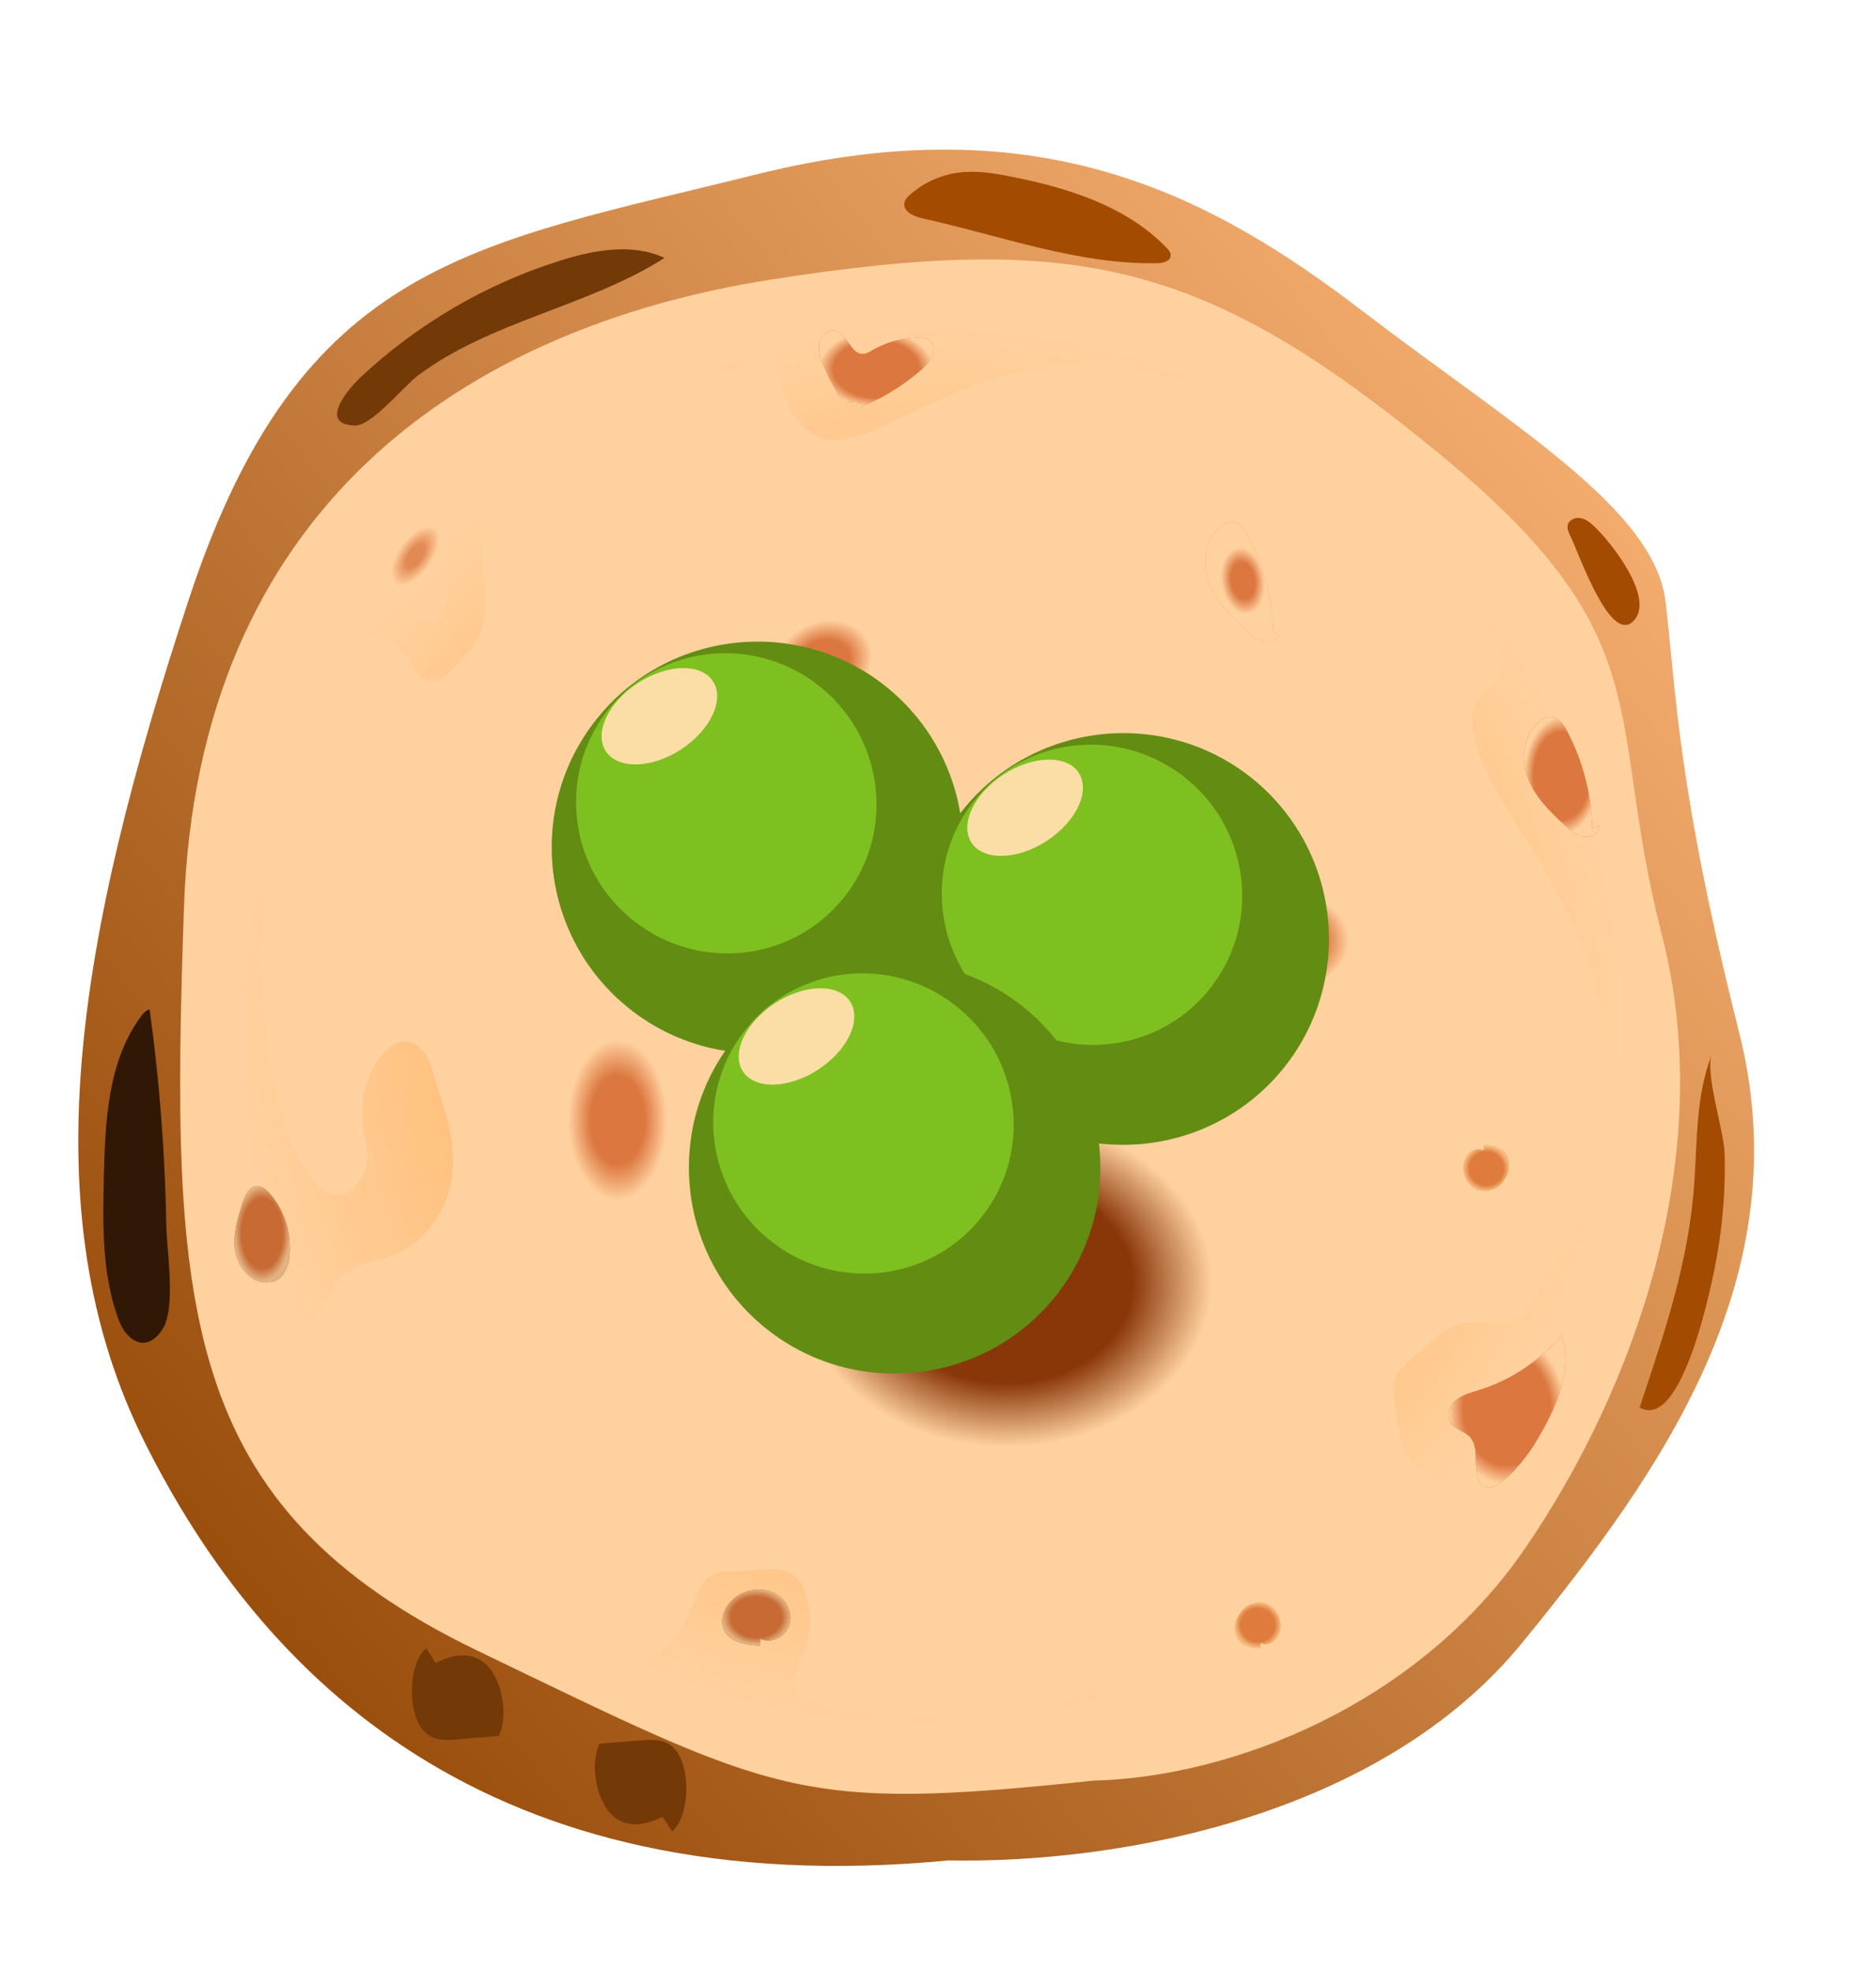 <svg width="20" height="21" viewBox="0 0 20 21" fill="none" xmlns="http://www.w3.org/2000/svg">
<path d="M10.111 19.822C11.976 19.857 14.731 19.336 16.228 17.503C17.725 15.67 19.193 13.589 18.541 11C17.888 8.41 17.872 7.407 17.757 6.414C17.642 5.422 16.132 4.541 14.532 3.319C12.932 2.097 11.107 1.102 8.077 1.855C5.047 2.609 3.205 2.773 2.015 6.38C0.824 9.988 0.309 12.914 1.551 15.384C2.793 17.855 5.188 20.292 10.111 19.822Z" fill="url(#paint0_linear_589_23957)"/>
<path d="M5.092 17.588C8.288 19.128 8.509 19.303 11.655 18.972C13.126 18.936 15.115 18.168 16.262 16.493C17.408 14.818 18.327 12.332 17.716 9.955C17.105 7.579 17.752 6.8 15.308 4.804C12.864 2.808 11.516 2.462 8.224 2.978C4.932 3.494 2.106 5.431 1.961 9.671C1.816 13.912 1.896 16.048 5.092 17.588H5.092Z" fill="url(#paint1_radial_589_23957)"/>
<path d="M3.781 12.645C4.11 12.305 3.716 12.083 3.919 11.523C4.122 10.963 4.494 10.987 4.61 11.409C4.726 11.831 5.03 12.433 4.629 13.016C4.227 13.599 3.788 13.281 3.54 13.746C3.292 14.21 2.944 14.385 3.57 15.452C4.197 16.519 6.078 17.709 6.777 17.661C7.475 17.613 7.272 16.732 7.743 16.744C8.214 16.756 8.525 16.553 8.627 17.144C8.73 17.736 8.058 18.015 8.883 18.187C9.707 18.36 11.152 18.393 11.482 18.054C11.811 17.714 11.969 18.5 12.923 18.054C14.385 17.65 14.531 17.465 15.122 16.491C15.713 15.518 15.024 15.933 14.91 15.242C14.796 14.552 14.845 14.68 15.298 14.259C15.752 13.837 16.09 14.435 16.41 13.727C16.73 13.02 17.256 12.925 17.13 11.264C17.004 9.602 15.967 8.751 15.739 7.939C15.51 7.127 16.292 7.506 15.898 6.714C15.504 5.921 14.339 4.548 12.399 4.002C10.458 3.456 9.263 5.003 8.684 4.634C8.105 4.266 8.621 3.804 7.831 3.929C7.041 4.054 5.915 4.453 5.381 5.051C4.847 5.649 5.406 6.423 5.026 6.903C4.645 7.382 4.539 7.328 4.335 7.016C4.131 6.705 3.933 6.728 3.599 7.035C3.266 7.341 2.704 8.848 2.804 10.579C2.904 12.311 3.452 12.985 3.781 12.645H3.781Z" fill="#FFD19F"/>
<path d="M15.671 15.31C15.726 15.369 15.734 15.456 15.733 15.537C15.727 16.211 16.222 15.617 16.374 15.362C16.581 15.015 16.777 14.605 16.647 14.223C16.419 14.498 16.111 14.705 15.77 14.811C15.684 14.838 15.594 14.86 15.524 14.917C15.454 14.974 15.414 15.08 15.461 15.156C15.507 15.231 15.611 15.246 15.671 15.31Z" fill="#CF6C15"/>
<path d="M15.671 15.31C15.726 15.369 15.734 15.456 15.733 15.537C15.727 16.211 16.222 15.617 16.374 15.362C16.581 15.015 16.777 14.605 16.647 14.223C16.419 14.498 16.111 14.705 15.77 14.811C15.684 14.838 15.594 14.86 15.524 14.917C15.454 14.974 15.414 15.08 15.461 15.156C15.507 15.231 15.611 15.246 15.671 15.31Z" fill="url(#paint2_radial_589_23957)"/>
<path d="M8.165 7.495C8.25 7.583 8.262 7.715 8.261 7.835C8.252 8.847 9.025 7.956 9.262 7.573C9.584 7.053 9.891 6.438 9.688 5.865C9.333 6.277 8.851 6.587 8.319 6.747C8.185 6.787 8.043 6.82 7.934 6.906C7.825 6.991 7.762 7.15 7.836 7.265C7.908 7.377 8.071 7.399 8.165 7.495Z" fill="url(#paint3_radial_589_23957)"/>
<path d="M2.826 13.665L2.858 13.656C2.98 13.68 3.066 13.534 3.083 13.411C3.116 13.165 3.039 12.906 2.877 12.718C2.84 12.676 2.792 12.635 2.736 12.638C2.656 12.643 2.613 12.734 2.588 12.811C2.536 12.975 2.482 13.145 2.505 13.314C2.529 13.484 2.655 13.653 2.826 13.665V13.665Z" fill="#733907"/>
<path d="M2.826 13.665L2.858 13.656C2.98 13.68 3.066 13.534 3.083 13.411C3.116 13.165 3.039 12.906 2.877 12.718C2.84 12.676 2.792 12.635 2.736 12.638C2.656 12.643 2.613 12.734 2.588 12.811C2.536 12.975 2.482 13.145 2.505 13.314C2.529 13.484 2.655 13.653 2.826 13.665V13.665Z" fill="url(#paint4_radial_589_23957)" fill-opacity="0.8"/>
<path d="M6.663 13.175L6.741 13.153C7.044 13.21 7.255 12.864 7.297 12.571C7.381 11.988 7.19 11.374 6.787 10.93C6.696 10.829 6.578 10.731 6.44 10.739C6.24 10.752 6.135 10.968 6.074 11.15C5.943 11.537 5.81 11.941 5.868 12.343C5.927 12.746 6.239 13.146 6.663 13.176V13.175Z" fill="url(#paint5_radial_589_23957)"/>
<path d="M4.183 6.221L4.164 6.362C4.258 6.498 4.401 6.598 4.561 6.641C4.591 6.649 4.624 6.655 4.652 6.643C4.684 6.629 4.702 6.598 4.716 6.567C4.765 6.452 4.77 6.323 4.771 6.198C4.774 5.873 4.762 5.549 4.735 5.226C4.546 5.258 4.41 5.416 4.289 5.565C4.211 5.661 4.131 5.761 4.096 5.881C4.062 6 4.084 6.145 4.183 6.221H4.183Z" fill="url(#paint6_radial_589_23957)" fill-opacity="0.8"/>
<path d="M8.99 4.289C9.042 4.286 9.094 4.282 9.146 4.279L9.124 4.358C9.384 4.258 9.626 4.112 9.835 3.927C9.924 3.848 10.006 3.697 9.911 3.625C9.877 3.6 9.833 3.597 9.791 3.597C9.621 3.599 9.452 3.646 9.305 3.73C9.272 3.75 9.237 3.771 9.199 3.772C9.065 3.775 9.034 3.551 8.903 3.525C8.824 3.51 8.75 3.584 8.735 3.663C8.721 3.742 8.749 3.823 8.781 3.897C8.84 4.033 8.91 4.164 8.991 4.289H8.99Z" fill="#CF6C15"/>
<path d="M8.99 4.289C9.042 4.286 9.094 4.282 9.146 4.279L9.124 4.358C9.384 4.258 9.626 4.112 9.835 3.927C9.924 3.848 10.006 3.697 9.911 3.625C9.877 3.6 9.833 3.597 9.791 3.597C9.621 3.599 9.452 3.646 9.305 3.73C9.272 3.75 9.237 3.771 9.199 3.772C9.065 3.775 9.034 3.551 8.903 3.525C8.824 3.51 8.75 3.584 8.735 3.663C8.721 3.742 8.749 3.823 8.781 3.897C8.84 4.033 8.91 4.164 8.991 4.289H8.99Z" fill="url(#paint7_radial_589_23957)"/>
<path d="M16.692 8.8C16.749 8.852 16.812 8.906 16.889 8.916C16.965 8.926 17.055 8.871 17.051 8.794L16.974 8.834C16.968 8.471 16.875 8.111 16.706 7.79C16.669 7.72 16.616 7.644 16.538 7.639C16.493 7.636 16.45 7.658 16.414 7.686C16.241 7.82 16.211 8.083 16.289 8.288C16.367 8.493 16.529 8.653 16.692 8.8Z" fill="#CF6C15"/>
<path d="M16.692 8.8C16.749 8.852 16.812 8.906 16.889 8.916C16.965 8.926 17.055 8.871 17.051 8.794L16.974 8.834C16.968 8.471 16.875 8.111 16.706 7.79C16.669 7.72 16.616 7.644 16.538 7.639C16.493 7.636 16.45 7.658 16.414 7.686C16.241 7.82 16.211 8.083 16.289 8.288C16.367 8.493 16.529 8.653 16.692 8.8Z" fill="url(#paint8_radial_589_23957)"/>
<path d="M13.293 6.723C13.351 6.775 13.414 6.828 13.49 6.839C13.567 6.849 13.656 6.794 13.652 6.717L13.576 6.757C13.569 6.394 13.476 6.034 13.307 5.713C13.27 5.643 13.218 5.567 13.139 5.562C13.094 5.559 13.051 5.581 13.016 5.609C12.842 5.743 12.812 6.005 12.89 6.211C12.968 6.416 13.13 6.576 13.293 6.723Z" fill="#E78937"/>
<path d="M13.293 6.723C13.351 6.775 13.414 6.828 13.49 6.839C13.567 6.849 13.656 6.794 13.652 6.717L13.576 6.757C13.569 6.394 13.476 6.034 13.307 5.713C13.27 5.643 13.218 5.567 13.139 5.562C13.094 5.559 13.051 5.581 13.016 5.609C12.842 5.743 12.812 6.005 12.89 6.211C12.968 6.416 13.13 6.576 13.293 6.723Z" fill="url(#paint9_radial_589_23957)"/>
<path d="M8.104 17.533L8.106 17.459C8.22 17.516 8.373 17.44 8.414 17.319C8.454 17.198 8.392 17.056 8.283 16.989C8.175 16.921 8.032 16.923 7.915 16.974C7.757 17.043 7.64 17.244 7.733 17.39C7.806 17.507 7.966 17.526 8.104 17.533V17.533Z" fill="#733907"/>
<path d="M8.104 17.533L8.106 17.459C8.22 17.516 8.373 17.44 8.414 17.319C8.454 17.198 8.392 17.056 8.283 16.989C8.175 16.921 8.032 16.923 7.915 16.974C7.757 17.043 7.64 17.244 7.733 17.39C7.806 17.507 7.966 17.526 8.104 17.533V17.533Z" fill="url(#paint10_radial_589_23957)" fill-opacity="0.8"/>
<path d="M13.436 17.562L13.437 17.502C13.514 17.548 13.617 17.487 13.644 17.388C13.671 17.289 13.629 17.173 13.556 17.118C13.484 17.063 13.388 17.064 13.309 17.105C13.204 17.162 13.125 17.327 13.187 17.446C13.236 17.541 13.343 17.557 13.436 17.562V17.562Z" fill="#E78937"/>
<path d="M13.436 17.562L13.437 17.502C13.514 17.548 13.617 17.487 13.644 17.388C13.671 17.289 13.629 17.173 13.556 17.118C13.484 17.063 13.388 17.064 13.309 17.105C13.204 17.162 13.125 17.327 13.187 17.446C13.236 17.541 13.343 17.557 13.436 17.562V17.562Z" fill="url(#paint11_radial_589_23957)" fill-opacity="0.7"/>
<path d="M15.819 12.201L15.817 12.261C15.74 12.215 15.638 12.277 15.61 12.376C15.583 12.475 15.625 12.591 15.698 12.646C15.771 12.701 15.867 12.7 15.945 12.658C16.051 12.602 16.129 12.437 16.068 12.318C16.018 12.223 15.911 12.207 15.819 12.201V12.201Z" fill="#E78937"/>
<path d="M15.819 12.201L15.817 12.261C15.74 12.215 15.638 12.277 15.61 12.376C15.583 12.475 15.625 12.591 15.698 12.646C15.771 12.701 15.867 12.7 15.945 12.658C16.051 12.602 16.129 12.437 16.068 12.318C16.018 12.223 15.911 12.207 15.819 12.201V12.201Z" fill="url(#paint12_radial_589_23957)" fill-opacity="0.7"/>
<path d="M11.001 15.613C11.77 15.983 12.808 15.007 13.081 14.215C13.354 13.423 12.933 12.497 12.205 12.055C11.478 11.614 10.52 11.622 9.735 11.956C8.676 12.408 7.891 13.726 8.509 14.678C9.005 15.442 10.075 15.566 11.001 15.611V15.613Z" fill="url(#paint13_radial_589_23957)"/>
<path d="M13.767 9.458C14.075 9.319 14.485 9.504 14.594 9.801C14.703 10.098 14.535 10.445 14.243 10.611C13.953 10.777 13.569 10.773 13.255 10.648C12.832 10.479 12.518 9.984 12.765 9.627C12.963 9.341 13.397 9.475 13.767 9.458Z" fill="url(#paint14_radial_589_23957)"/>
<path d="M6.533 19.347C6.695 19.487 6.89 19.442 7.064 19.357L7.166 19.512C7.357 19.352 7.369 18.81 7.185 18.626C7.085 18.527 6.962 18.533 6.846 18.542C6.695 18.554 6.543 18.567 6.391 18.578C6.279 18.819 6.371 19.206 6.533 19.347V19.347Z" fill="#733907"/>
<path d="M5.176 17.727C5.014 17.587 4.818 17.632 4.644 17.718L4.543 17.562C4.351 17.723 4.339 18.265 4.523 18.448C4.623 18.548 4.746 18.542 4.862 18.533C5.014 18.521 5.166 18.508 5.317 18.496C5.43 18.256 5.337 17.868 5.176 17.728V17.727Z" fill="#733907"/>
<path d="M1.732 14.163C1.88 13.933 1.777 13.321 1.773 13.06C1.76 12.289 1.701 11.519 1.595 10.756C1.558 10.761 1.53 10.792 1.508 10.822C1.149 11.302 1.121 11.945 1.107 12.544C1.095 13.054 1.086 13.578 1.263 14.057C1.355 14.307 1.571 14.415 1.732 14.163Z" fill="#311804"/>
<path d="M3.78 4.534C3.961 4.542 4.303 4.116 4.447 4.008C5.226 3.418 6.26 3.273 7.084 2.748C6.743 2.589 6.341 2.662 5.981 2.774C5.189 3.021 4.454 3.449 3.848 4.016C3.722 4.133 3.385 4.519 3.78 4.534V4.534Z" fill="#733907"/>
<path d="M9.83 2.326C10.647 2.504 11.495 2.823 12.341 2.804C12.401 2.803 12.48 2.783 12.481 2.722C12.482 2.691 12.46 2.665 12.439 2.643C12.014 2.199 11.394 2.004 10.791 1.884C10.603 1.846 10.41 1.814 10.219 1.839C10.028 1.864 9.846 1.947 9.702 2.074C9.675 2.098 9.648 2.125 9.642 2.16C9.623 2.251 9.739 2.306 9.83 2.325V2.326Z" fill="#A34B00"/>
<path d="M17.407 6.623C17.663 6.388 17.168 5.768 16.995 5.607C16.953 5.568 16.907 5.53 16.851 5.52C16.795 5.509 16.728 5.538 16.714 5.593C16.704 5.632 16.723 5.673 16.741 5.71C16.834 5.896 17.158 6.853 17.407 6.624L17.407 6.623Z" fill="#A34B00"/>
<path d="M18.305 13.38C18.369 13.019 18.396 12.652 18.386 12.286C18.379 12.045 18.172 11.43 18.251 11.233C18.082 11.659 18.094 12.132 18.064 12.59C18.007 13.444 17.746 14.195 17.48 14.996C17.936 15.257 18.254 13.669 18.305 13.38Z" fill="#A34B00"/>
<path d="M6.666 10.711C7.592 11.488 8.978 11.367 9.757 10.44C10.533 9.513 10.412 8.127 9.486 7.348C8.559 6.571 7.173 6.692 6.395 7.619C5.616 8.546 5.737 9.932 6.666 10.711Z" fill="#638C12"/>
<path d="M8.974 9.591C8.407 10.267 7.397 10.35 6.718 9.78C6.038 9.21 5.946 8.2 6.512 7.526C7.079 6.851 8.088 6.767 8.768 7.337C9.448 7.907 9.539 8.918 8.974 9.591Z" fill="#7EC020"/>
<path d="M7.26 7.985C6.944 8.191 6.585 8.198 6.458 8.003C6.332 7.808 6.484 7.483 6.8 7.278C7.115 7.072 7.475 7.064 7.601 7.259C7.728 7.454 7.575 7.779 7.26 7.985Z" fill="#FBDEA5"/>
<path d="M10.565 11.686C11.492 12.463 12.877 12.341 13.656 11.415C14.433 10.488 14.312 9.102 13.385 8.323C12.459 7.546 11.073 7.667 10.294 8.594C9.516 9.52 9.637 10.907 10.565 11.686Z" fill="#638C12"/>
<path d="M12.873 10.566C12.306 11.241 11.296 11.325 10.617 10.755C9.937 10.185 9.845 9.174 10.411 8.501C10.978 7.825 11.987 7.742 12.667 8.312C13.347 8.882 13.438 9.892 12.873 10.566Z" fill="#7EC020"/>
<path d="M11.159 8.96C10.843 9.165 10.483 9.173 10.357 8.978C10.23 8.783 10.383 8.458 10.698 8.252C11.014 8.047 11.374 8.039 11.5 8.234C11.627 8.429 11.474 8.754 11.159 8.96Z" fill="#FBDEA5"/>
<path d="M8.128 14.123C9.054 14.9 10.441 14.778 11.219 13.852C11.996 12.925 11.875 11.539 10.948 10.76C10.022 9.983 8.636 10.104 7.857 11.031C7.079 11.957 7.2 13.344 8.128 14.123Z" fill="#638C12"/>
<path d="M10.436 13.003C9.869 13.678 8.86 13.762 8.18 13.192C7.5 12.622 7.409 11.611 7.974 10.938C8.541 10.262 9.55 10.178 10.23 10.749C10.91 11.319 11.002 12.329 10.436 13.003Z" fill="#7EC020"/>
<path d="M8.722 11.397C8.406 11.602 8.046 11.61 7.92 11.415C7.793 11.22 7.946 10.895 8.261 10.689C8.577 10.483 8.937 10.476 9.063 10.671C9.19 10.866 9.037 11.191 8.722 11.397Z" fill="#FBDEA5"/>
<defs>
<linearGradient id="paint0_linear_589_23957" x1="0.835" y1="18.236" x2="18.7" y2="3.238" gradientUnits="userSpaceOnUse">
<stop stop-color="#904402"/>
<stop offset="1" stop-color="#FEB87A"/>
</linearGradient>
<radialGradient id="paint1_radial_589_23957" cx="0" cy="0" r="1" gradientUnits="userSpaceOnUse" gradientTransform="translate(9.916 10.938) rotate(-40.797) scale(10.561 10.535)">
<stop stop-color="#FF9D33"/>
<stop offset="0.71" stop-color="#FFD19F"/>
</radialGradient>
<radialGradient id="paint2_radial_589_23957" cx="0" cy="0" r="1" gradientUnits="userSpaceOnUse" gradientTransform="translate(16.065 15.019) rotate(-90) scale(0.796 0.624)">
<stop offset="0.745" stop-color="#DC7740"/>
<stop offset="1" stop-color="#FFD19F"/>
</radialGradient>
<radialGradient id="paint3_radial_589_23957" cx="0" cy="0" r="1" gradientUnits="userSpaceOnUse" gradientTransform="translate(8.779 7.059) rotate(-24.195) scale(0.534 0.436)">
<stop offset="0.54" stop-color="#DC7740"/>
<stop offset="1" stop-color="#FFD19F"/>
</radialGradient>
<radialGradient id="paint4_radial_589_23957" cx="0" cy="0" r="1" gradientUnits="userSpaceOnUse" gradientTransform="translate(2.795 13.141) rotate(-90) scale(0.503 0.295)">
<stop offset="0.745" stop-color="#DC7740"/>
<stop offset="1" stop-color="#FFD19F"/>
</radialGradient>
<radialGradient id="paint5_radial_589_23957" cx="0" cy="0" r="1" gradientUnits="userSpaceOnUse" gradientTransform="translate(6.585 11.933) rotate(-90) scale(1.194 0.731)">
<stop offset="0.395" stop-color="#DC7740"/>
<stop offset="0.72" stop-color="#FFD19F"/>
</radialGradient>
<radialGradient id="paint6_radial_589_23957" cx="0" cy="0" r="1" gradientUnits="userSpaceOnUse" gradientTransform="translate(4.426 5.923) rotate(-55.288) scale(0.367 0.182)">
<stop offset="0.38" stop-color="#DC7740"/>
<stop offset="1" stop-color="#FFD19F"/>
</radialGradient>
<radialGradient id="paint7_radial_589_23957" cx="0" cy="0" r="1" gradientUnits="userSpaceOnUse" gradientTransform="translate(9.342 3.932) rotate(-90) scale(0.409 0.611)">
<stop offset="0.745" stop-color="#DC7740"/>
<stop offset="1" stop-color="#FFD19F"/>
</radialGradient>
<radialGradient id="paint8_radial_589_23957" cx="0" cy="0" r="1" gradientUnits="userSpaceOnUse" gradientTransform="translate(16.649 8.265) rotate(-90) scale(0.626 0.401)">
<stop offset="0.745" stop-color="#DC7740"/>
<stop offset="1" stop-color="#FFD19F"/>
</radialGradient>
<radialGradient id="paint9_radial_589_23957" cx="0" cy="0" r="1" gradientUnits="userSpaceOnUse" gradientTransform="translate(13.251 6.188) rotate(-98.631) scale(0.573 0.368)">
<stop offset="0.344" stop-color="#DC7740"/>
<stop offset="0.626" stop-color="#FFD19F"/>
</radialGradient>
<radialGradient id="paint10_radial_589_23957" cx="0" cy="0" r="1" gradientUnits="userSpaceOnUse" gradientTransform="translate(8.063 17.229) rotate(-90) scale(0.292 0.363)">
<stop offset="0.745" stop-color="#DC7740"/>
<stop offset="1" stop-color="#FFD19F"/>
</radialGradient>
<radialGradient id="paint11_radial_589_23957" cx="0" cy="0" r="1" gradientUnits="userSpaceOnUse" gradientTransform="translate(13.409 17.314) rotate(-90) scale(0.239 0.244)">
<stop offset="0.745" stop-color="#DC7740"/>
<stop offset="1" stop-color="#FFD19F"/>
</radialGradient>
<radialGradient id="paint12_radial_589_23957" cx="0" cy="0" r="1" gradientUnits="userSpaceOnUse" gradientTransform="translate(15.846 12.45) rotate(90) scale(0.239 0.244)">
<stop offset="0.745" stop-color="#DC7740"/>
<stop offset="1" stop-color="#FFD19F"/>
</radialGradient>
<radialGradient id="paint13_radial_589_23957" cx="0" cy="0" r="1" gradientUnits="userSpaceOnUse" gradientTransform="translate(10.728 13.663) rotate(-90) scale(1.95 2.437)">
<stop offset="0.55" stop-color="#893609"/>
<stop offset="0.9" stop-color="#FFD19F"/>
</radialGradient>
<radialGradient id="paint14_radial_589_23957" cx="0" cy="0" r="1" gradientUnits="userSpaceOnUse" gradientTransform="translate(13.653 10.023) rotate(90) scale(0.716 0.975)">
<stop offset="0.48" stop-color="#DC7740"/>
<stop offset="0.75" stop-color="#FFD19F"/>
</radialGradient>
</defs>
</svg>
